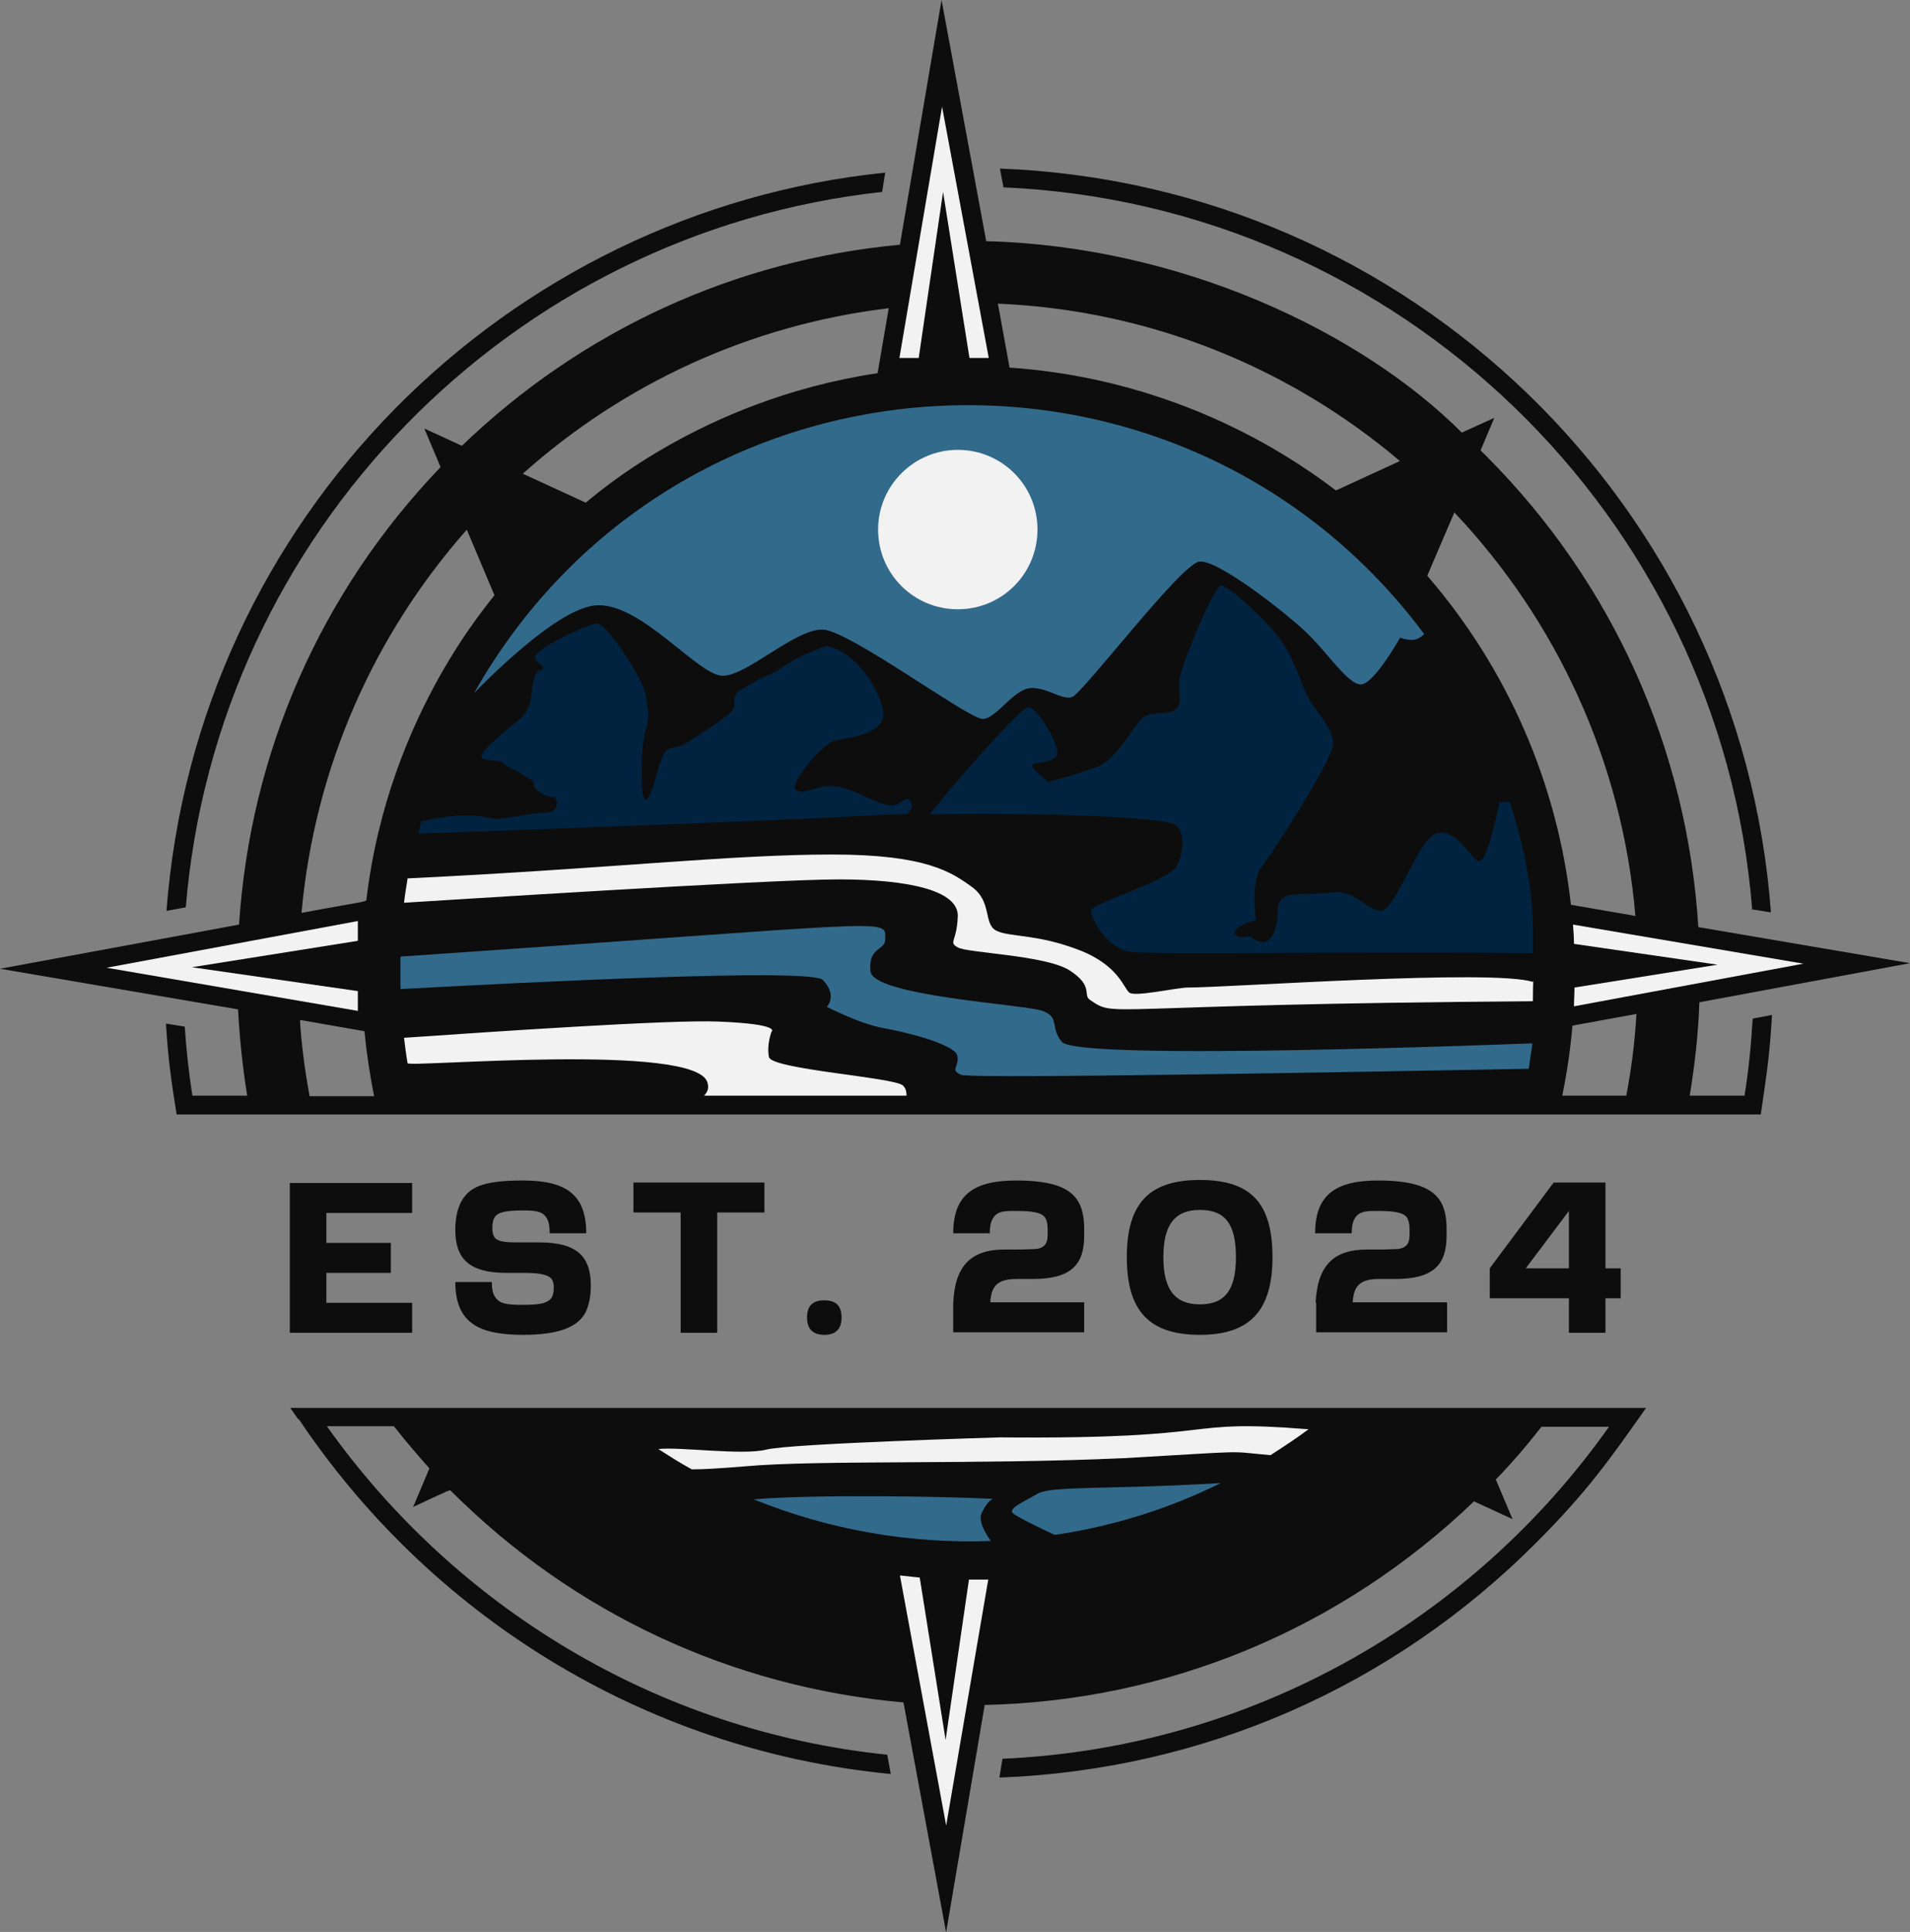 <?xml version="1.0" encoding="UTF-8"?>
<svg id="Layer_1" xmlns="http://www.w3.org/2000/svg" version="1.1" xmlns:xlink="http://www.w3.org/1999/xlink" viewBox="0 0 376.3 380.5">
  <rect x="0" y="0" width="376.3" height="380.5" fill="#808080" stroke="none"/>
  <!-- Generator: Adobe Illustrator 29.3.1, SVG Export Plug-In . SVG Version: 2.1.0 Build 151)  -->
  <defs>
    <style>
      .st0 {
        fill: #f2f2f2;
      }

      .st1 {
        fill: #0d0d0d;
      }

      .st2 {
        fill: #326a8c;
      }

      .st3 {
        fill: #012340;
      }
    </style>
  </defs>
  <g id="logo-logo">
    <g>
      <path class="st1" d="M345.1,179.1l3.8.6c-5.9-79.7-70.8-143.4-151.9-146.5l.7,3.7c78,3.4,141.3,64.8,147.5,142.1Z"/>
      <path class="st1" d="M345.3,200.7c-.3,5.1-.8,10.1-1.6,15.1h-10.8c1-6.1,1.7-12.2,1.9-18.4l41.5-7.7-41.7-7.1c-2.2-35.1-16.8-67.8-41.9-92.9,0,0-1-1-1-1l2.7-6.4-6.4,2.9c-19.8-19.8-55.3-36.7-93.7-37.7L185.5,0l-8.2,48.2c-32.4,3-62.6,16.8-86.3,39.6l-7.4-3.4,3.2,7.6c-23.6,24.6-37.5,56.2-39.7,90.1L0,190.8l46.9,8c.3,5.7.9,11.4,1.8,17h-10.8c-.7-4.5-1.2-9-1.5-13.6l-3.7-.6c.4,6.9,1.1,11.7,2.1,17.9h312.1c1-7,1.8-11.6,2.2-19.6l-3.7.7h0ZM320.5,215.8h-12.7c.9-4.5,1.6-9.1,2-13.8l12.6-2.3c-.3,5.5-1,10.9-2,16.1ZM286.5,100.9c20,21.1,33.1,48.9,35.7,79.5l-12.7-2.2c-2.7-24-12.5-46.5-28.3-64.8,5.3-12.5,5.4-12.5,5.3-12.5ZM275.8,90.8l-12.6,5.8c-18.4-14-40.8-22.6-64.3-24.2l-2.3-12.6c30.1,1.3,57.6,12.7,79.2,31h0ZM175.1,60.7l-2.2,12.8c-35.4,5.3-56.7,25-57.5,25.5l-12.4-5.7c19.7-17.6,44.6-29.3,72.1-32.6h0ZM92,104.4s0,0,5.4,12.8c0,.5-20.8,23-25.2,59.9,0,.6,0,.3-12.8,2.7,2.6-28.8,14.4-54.9,32.5-75.4ZM59.2,200.9l12.6,2.2c.4,4.1,1,8.2,1.9,12.8h-12.7c-.9-4.9-1.6-9.9-1.9-14.9Z"/>
      <path class="st1" d="M58.8,279.4c25.4,38,67.2,65.2,116.7,70l-.7-3.8c-45.5-4.7-85.2-29.2-110.4-64.7h13.2c2.2,2.8,4.6,5.6,7,8.3l-3.2,7.6c7.3-3.4,7.2-3.4,7.4-3.2,24.2,24.2,55.5,38.7,89.2,41.7l8.4,45.3,7.6-44.8c36.2-.8,70.2-15,96.4-40.1l7.6,3.5-3.3-7.8c3.2-3.3,6.2-6.8,9-10.4h13.3c-26.8,37.9-70.2,63.2-119.5,65.4l-.6,3.7c40-1.5,77.4-17.8,105.8-46.3,10.2-10.2,14.6-16.6,21.6-26.5H57.2l1.6,2.3h0Z"/>
      <path class="st1" d="M173.8,37.8l.6-3.8C99.9,41.6,38.7,101.8,32.8,179.4l3.8-.7C42.7,105,100.6,45.8,173.8,37.8Z"/>
      <path class="st3" d="M109.6,157.7c-.1-1.1-1.1-.5-2-1-1-.5-2.4-1.2-2.4-2.2s-.5-.6-1.9-1.7c-1.4-1.1-3.5-1.7-4.2-2.5-.7-.8-3.7-.2-4.2-1.2-.5-1,4.1-4.7,7.1-7.1,3-2.4,2.4-4.7,3.1-7.8.7-3.1,1.8-1.8,1.9-2.6.1-.8-1.3-.7-1.6-2.2-.2-1.4,10.8-6.9,12.5-6.6,1.7.4,8.5,10.3,9.2,13.7,1.7,8-.7,4.3-.7,15.7s2.9,1,3,.2c.1-.7,1.2-4,1.9-4.6.7-.7,2.2-.5,3.5-1.2,1.3-.7,6.7-4.3,8.4-5.6,2.8-2.2.4-2.7,2.2-4.8l4.3-2.5c6.2-2.5,3.9-3.1,13.2-6.5,6.7,1.3,12.5,12,10.8,14.9-1.7,2.9-6.7,3.1-9.3,3.8-2.6.7-8.9,8.6-7.7,9.6,1.2,1,2.5.1,5.2-.5,4.8-1.1,10.1,3.4,13.5,3.6,2.4.1,3-2.3,4-.7.6.9,0,1.8-.7,2.4-18.8.7,0,.4-96.3,3.9.4-1.6.5-2,.6-2.4,4.6-1.1,9.3-1.7,13.9-.6,1.6.4,7.8-1.1,10.2-1.1s2.8-1.3,2.6-2.4h0Z"/>
      <path class="st0" d="M164,168.3c18.5,0,23.5,3.5,27.5,6.4,4,2.9,2.2,7.3,4.8,8.6,2.6,1.3,7.8.6,16,3.7,8.1,3,9.1,7.7,10.2,8.5,1.1.9,9.4-1,11.5-1,8.1,0,60.2-3.7,68-1.1.2-.5,0-.9,0,3.8-87.3.6-81.8,3.4-87.3-.3-1.4-1,.8-2.7-4-5.8-4.8-3-20.1-3.4-22-4.5-1.9-1.1-.2-1,0-6.1.2-5.1-9.6-7.3-23.5-7.3s-80.5,4.3-85.6,4.6c.2-1.9.5-3.3.7-4.8,39.7-1.9,63.5-4.7,83.6-4.7h0Z"/>
      <path class="st3" d="M206.8,153.9s5.6-1.4,9.4-2.9c3.8-1.4,7.3-8.3,8.9-9.6,1.6-1.3,4.3-.6,6.1-1.4,1.8-.8,1.1-3.3,1.1-5.7s7-19.2,8.3-19c1.3.2,7,5,10.7,9.4,3.7,4.5,4.8,9.6,6.5,12.8,1.8,3.2,5.1,6.1,4.8,9.3-.3,3.2-12,21.4-14.1,24-2.1,2.6-1.1,10.4-1.1,10.4-6.2,1.8-4.5,4-1.1,3.2,3.5,3,5.4-.4,5.4-5s5.3-2.8,10.2-3.6c5-.8,6.7,3,9.9,3.6,3.2.5,7.7-15.1,11.7-15.4s6.1,5.1,7.8,5.6c1.8.5,4.1-11.6,4.1-11.6h2.1c5.1,16.2,4.5,24.3,4.5,29.7-37.9-.3-73.6.3-79-.2-5.1-.5-8.1-7-8.1-8.1,0-1.5,14.9-5.6,16.9-8.8,1.1-1.8,1.9-6.2,0-8-2.6-2.3-40-2.5-48.6-2.2,1.5-2.3,17.6-20.9,19.3-21.1,1.8-.2,5.8,6.7,5.8,8.9s-4.5,1.8-4.9,2.5c-.5.6,3.4,3.5,3.4,3.5h0Z"/>
      <path class="st2" d="M174.4,185c0,2.3-3.4,1.4-2.9,6.3.5,4.9,30.3,6.5,33.9,7.8,3.5,1.3,1.4,3.2,3.8,6.1,3.2,3.9,91.3.3,92.7.3-.2,1.7-.5,3.3-.7,5-17.2.3-109.6,2.1-111.8,1.2-2.4-1-.3-1.6-.8-3.8-.5-2.2-9.9-4.6-14.5-5.4-4.6-.8-11.2-4.2-11.2-4.2,0,0,2.2-2.2-.8-5.3-2.4-2.4-59,.5-83.2,1.8,0-3,0-4.5,0-6.4,98.5-6.7,95.5-7.7,95.5-3.5h0Z"/>
      <path class="st0" d="M139.4,213.3c-1.8-8.1-59-3-59.1-3.9-.3-1.7-.5-3.4-.7-5,17.4-1.2,52.5-3.6,61.9-3.2,12.6.5,10.5,2,10.5,2,0,0-1,2.6-.5,5,.5,2.4,24.8,4,26.4,5.6.6.6.7,1.3.7,2h-39.9c.7-.7,1-1.5.7-2.5h0Z"/>
      <path class="st0" d="M355.3,189.8l-45.2,8.4c0-1.2.1-2.5.1-3.7l28.2-4.5-28.3-4.1c0-1.3-.1-2.5-.2-3.8l45.4,7.7h0Z"/>
      <path class="st2" d="M275.9,125.5s-5.2,9.3-7.8,9.3-6.7-6.5-11-10.5c-4.3-4-17.2-14.1-20.8-13.7s-23,26-25.1,26.7c-2.1.6-4.8-1.9-8.1-1.8-3.4.2-6.7,5.9-9.4,6.1-2.7.2-26-17.2-31.5-17.6-5.4-.3-15,9.1-19.8,9.1s-15.8-14.1-24.6-13.9c-6.8.1-19.1,11.9-24.4,17.3,40.1-70.8,139.2-76,187.2-11.6-.7.5-1.6,1.8-4.7.7h0Z"/>
      <polygon class="st0" points="185.6 21 194.8 70.5 191 70.5 185.8 37.8 181 70.5 177.2 70.5 185.6 21"/>
      <polygon class="st0" points="21 190.6 70.5 181.4 70.5 185.3 37.8 190.5 70.5 195.2 70.5 199.1 21 190.6"/>
      <path class="st0" d="M221.2,287.2c-28.9,1.3-60,.3-74.4,1.6-4.9.4-8.3.6-10.5.6-2.2-1.2-4.4-2.6-6.6-4,4-.5,16.7,1.3,21.3.1,4.8-1.2,46-2.4,46-2.4,46.1.4,34.5-3.7,60.8-1.6-2.4,1.8-5,3.5-7.5,5.1-9.1-.8-2.9-.9-29,.6h0Z"/>
      <path class="st2" d="M240.5,292.1c-10.1,5-21.1,8.5-32.7,10.2-3.3-1.5-7.7-3.7-8.3-4.3-.8-1,2.2-2.2,4.9-3.8,2.7-1.6,14.4-.8,36-2.1h0Z"/>
      <path class="st0" d="M186.4,359.5l-9.1-49.2c1.3.1,2.6.3,3.9.4l5.1,32,4.6-31.6c1.3,0,2.5,0,3.8,0l-8.3,48.5h0Z"/>
      <path class="st2" d="M195.3,303.5c-16.1.6-32-2.2-46.8-8.2,11.9-1,36.9-.6,47.1-.1,0,0-1,.3-2.2,2.8-.7,1.5.6,3.8,1.8,5.5Z"/>
      <path class="st0" d="M188.7,88.6c-8.6,0-15.7,7-15.7,15.7s7,15.7,15.7,15.7,15.7-7,15.7-15.7-7-15.7-15.7-15.7Z"/>
    </g>
  </g>
  <g id="tagline-10c490f8-7d0a-4dc1-beff-24a6e314a516-logo">
    <g id="tagline-10c490f8-7d0a-4dc1-beff-24a6e314a516-logo-path-0">
      <path class="st1" d="M57.1,262.5h24.1v-5.9h-16.9v-5.9h12.7v-5.9h-12.7v-5.9h16.9v-5.9h-24.1v29.6ZM103,262.9c7.1,0,10.7-1.5,12.3-4.3.7-1.4,1.1-3.2,1.1-5.4,0-5.7-2.7-8.5-10.1-8.5h-3.2c-3,0-4.6,0-5.5-.8-.4-.4-.6-1.1-.6-2,0-1.9.5-2.8,2.2-3.2.8-.2,2.2-.3,3.9-.3,2.5,0,3.8.2,4.6,1.5.4.6.6,1.7.6,3h7.2c0-7.8-4.2-10.4-12.5-10.4s-10.7,1.5-12.2,4.3c-.7,1.4-1.1,3.2-1.1,5.4,0,5.7,2.7,8.5,10.1,8.5h3.2c2.8,0,4.6.2,5.5,1,.4.4.6,1,.6,1.8,0,1.9-.5,2.7-2.2,3.2-.9.2-2.2.3-3.9.3-3,0-4.6-.2-5.4-1.5-.5-.6-.7-1.6-.7-3h-7.2c0,5.4,2.1,8.2,6,9.5,1.9.6,4.4.9,7.4.9ZM134.1,262.5h7.2v-23.7h9.3v-5.9h-25.8v5.9h9.3v23.7ZM162.4,262.9c2.2,0,3.4-1.1,3.4-3.4s-1.1-3.4-3.4-3.4-3.4,1.1-3.4,3.4,1.2,3.4,3.4,3.4ZM187.8,256.5v5.9s25.8,0,25.8,0v-5.9h-18.5c.2-3.3,1.5-4.6,5.2-4.6h3.2c7.5,0,10.1-2.8,10.1-8.5v-1.3c0-4.4-1.3-7.1-5.1-8.5-1.9-.7-4.7-1.1-8.2-1.1-8.2,0-12.5,2.6-12.5,10.4h7.2c0-2.7.9-3.8,2.3-4.2.7-.2,1.7-.2,2.9-.2,3.1,0,5,.3,5.7,1.3.3.5.5,1.2.5,2.2v1.3c0,1.8-.8,2.5-2.3,2.7-.7,0-2,.1-3.8.1h-2.4c-6.6,0-9.8,3.2-10.1,10.6ZM236.4,262.9c9.7,0,14.3-4.6,14.3-15.3s-4.3-15.2-14.3-15.2-14.4,4.6-14.4,15.2,4.4,15.3,14.4,15.3ZM229.2,247.6c0-6.3,2.2-9.3,7.2-9.3s7.1,2.8,7.1,9.3-2.2,9.3-7.1,9.3-7.2-2.9-7.2-9.3ZM259.3,256.5v5.9c0,0,25.8,0,25.8,0v-5.9h-18.6c.2-3.3,1.5-4.6,5.2-4.6h3.2c7.5,0,10.1-2.8,10.1-8.5v-1.3c0-4.4-1.3-7.1-5.2-8.5-1.9-.7-4.7-1.1-8.2-1.1-8.2,0-12.5,2.6-12.5,10.4h7.2c0-2.7.9-3.8,2.3-4.2.7-.2,1.7-.2,2.9-.2,3.1,0,5,.3,5.7,1.3.3.5.5,1.2.5,2.2v1.3c0,1.8-.8,2.5-2.3,2.7-.7,0-2,.1-3.7.1h-2.4c-6.6,0-9.8,3.2-10.1,10.6ZM293.5,249.8v5.9h15.6v6.8h7.2v-6.8h3v-5.9h-3v-16.9h-10.2l-12.6,16.9ZM309.1,249.8h-8.5l8.5-11.3v11.3Z"/>
    </g>
  </g>
</svg>